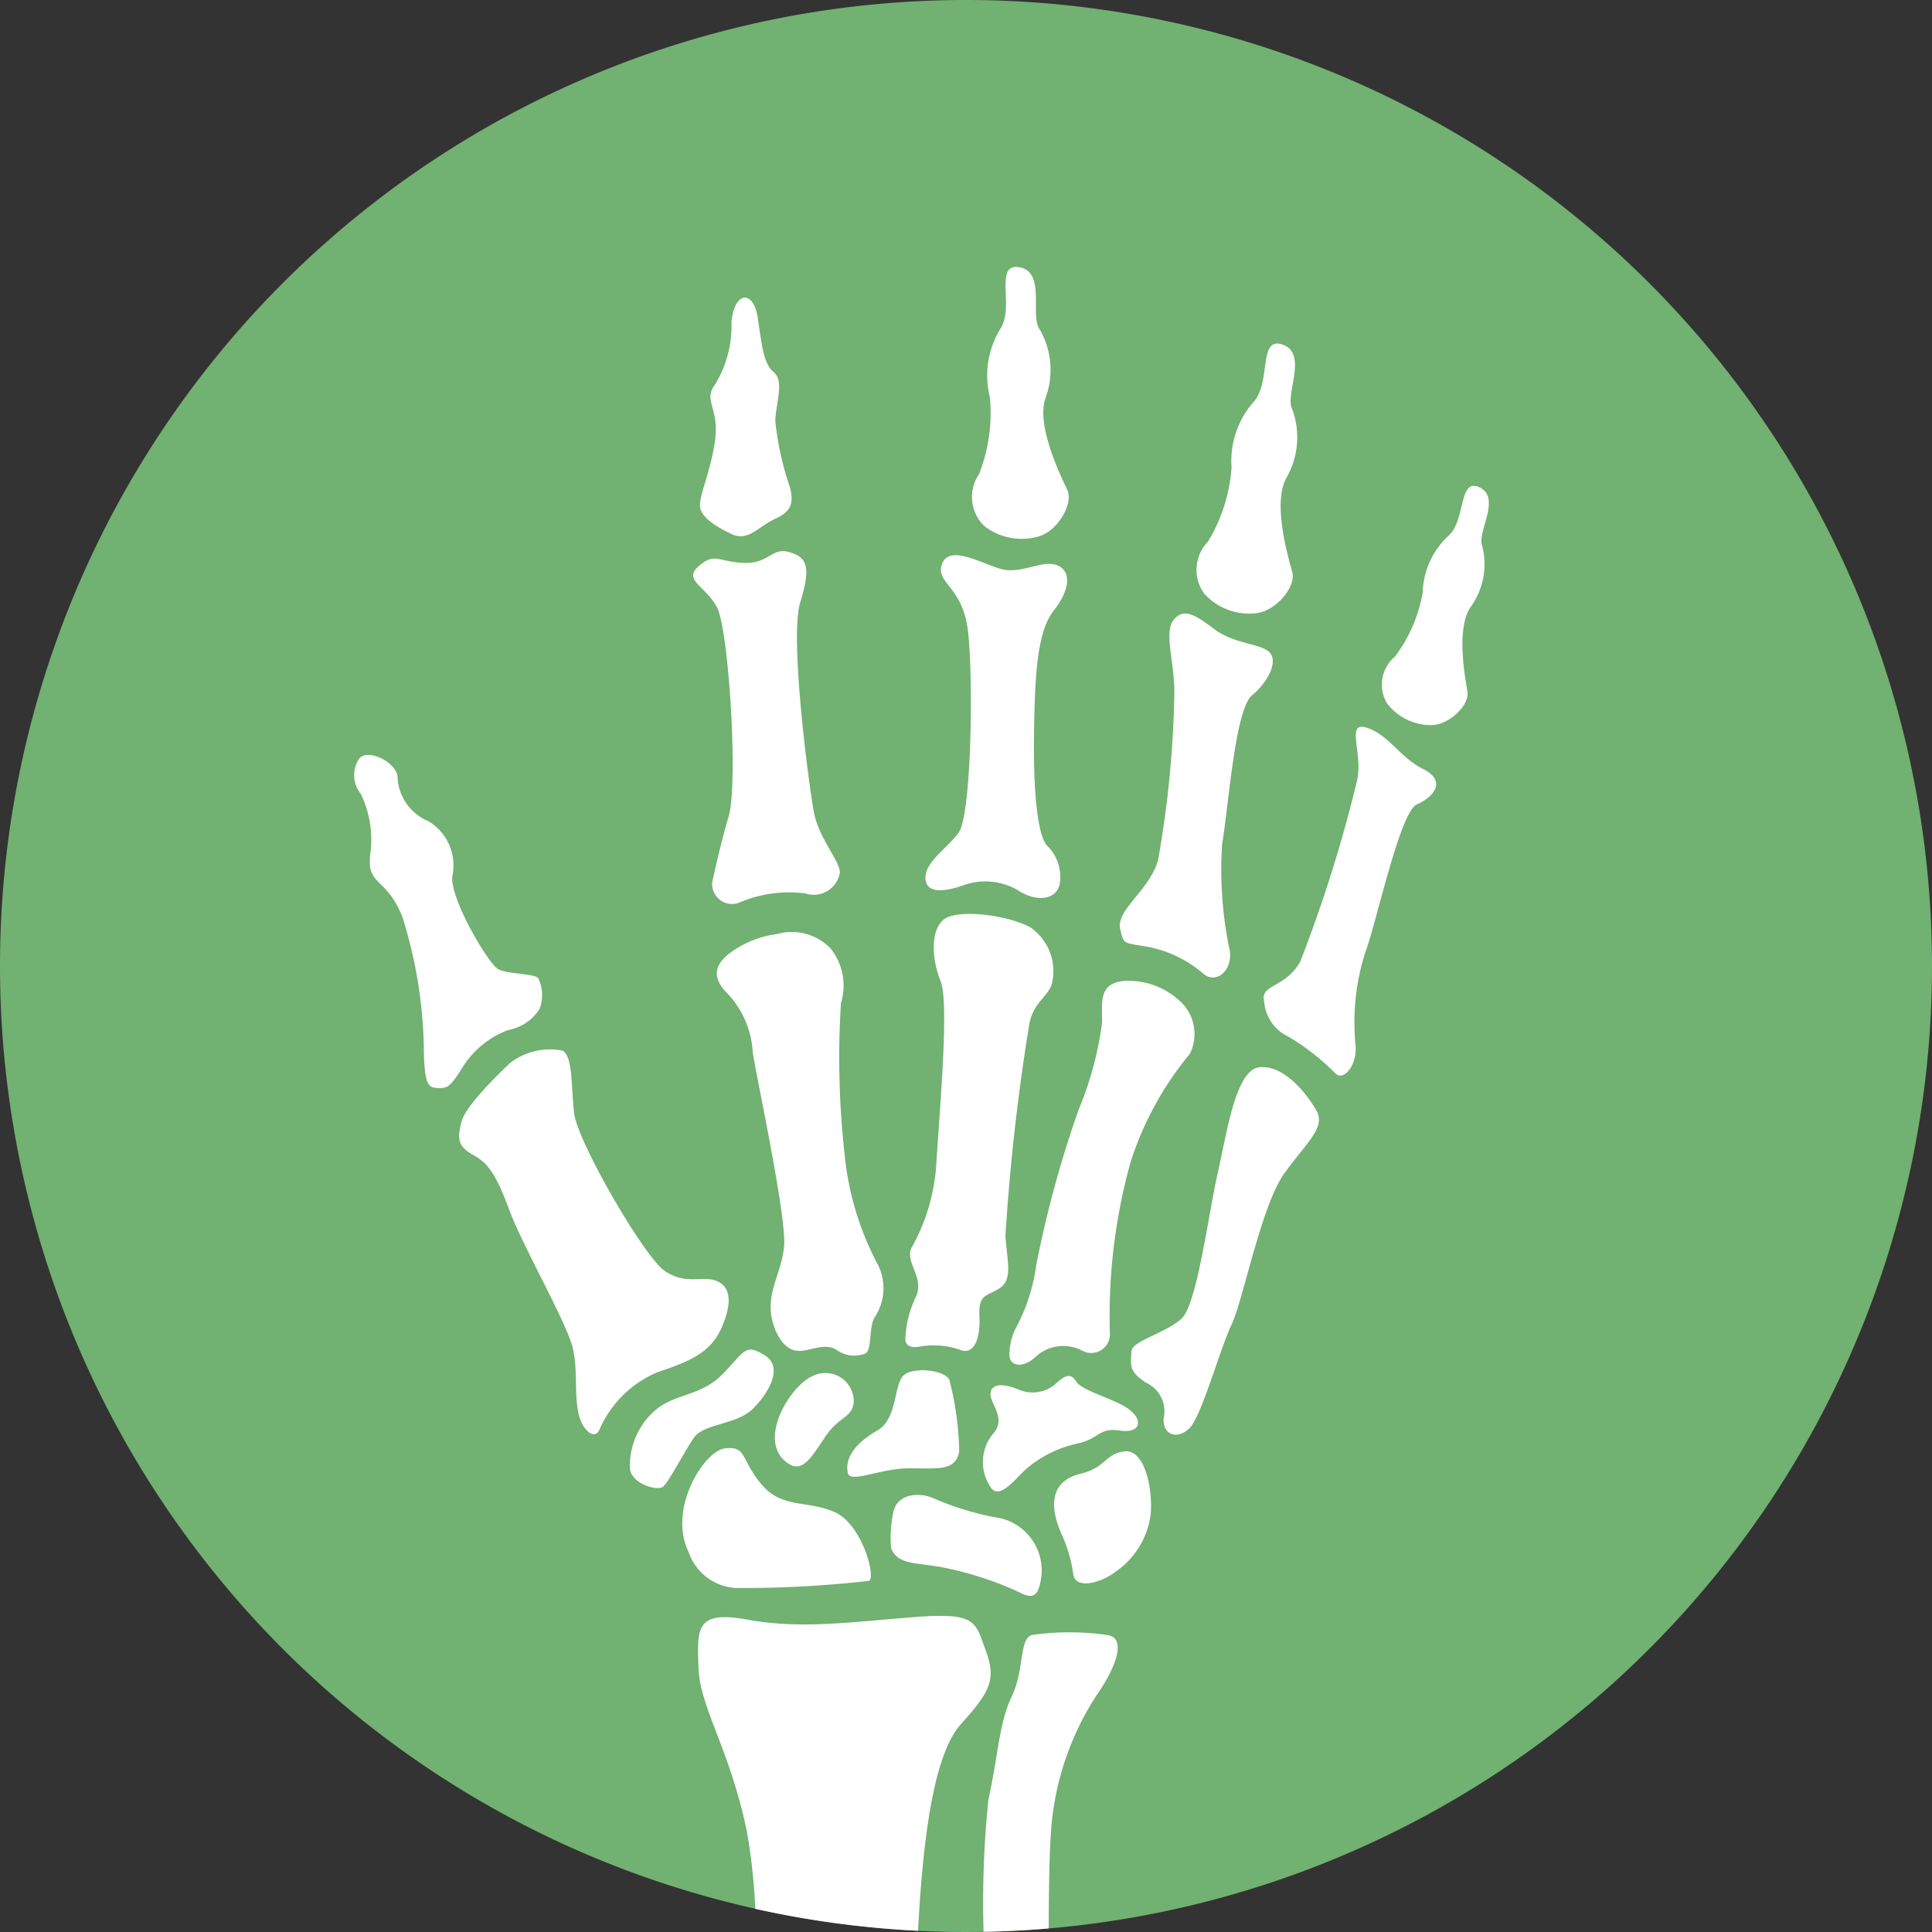 <svg id="Gruppe_191" data-name="Gruppe 191" xmlns="http://www.w3.org/2000/svg" xmlns:xlink="http://www.w3.org/1999/xlink" width="92" height="92" viewBox="0 0 92 92">
  <rect x="0" y="0" width="92" height="92" fill="#333333" stroke="none"/>
  <defs>
    <clipPath id="clip-path">
      <rect id="Rechteck_111" data-name="Rechteck 111" width="92" height="92" fill="none"/>
    </clipPath>
  </defs>
  <g id="Gruppe_191-2" data-name="Gruppe 191" clip-path="url(#clip-path)">
    <path id="Pfad_162" data-name="Pfad 162" d="M92,46A46,46,0,1,1,46,0,46,46,0,0,1,92,46" fill="#71b171"/>
    <path id="Pfad_163" data-name="Pfad 163" d="M177,379.679c-.509-1.374-.427-1.811-3.43-1.576s-5.394.58-7.887.122-2.424.39-2.357,2.29,1.492,3.867,2.306,7.8a28.845,28.845,0,0,1,.4,3.679,46.013,46.013,0,0,0,7.747,1.043c.206-3.748.635-8.285,2.05-9.849s1.679-2.137,1.17-3.511" transform="translate(-130.064 -301.096)" fill="#fff"/>
    <path id="Pfad_164" data-name="Pfad 164" d="M236.022,382.017a12.716,12.716,0,0,0-3.6,0c-.611.2-.34,1.628-.951,2.918s-.611,2.578-1.119,4.953a47.85,47.85,0,0,0-.226,6.261q1.563-.028,3.1-.159c.008-1.908.035-3.515.094-4.338a13.6,13.6,0,0,1,2.155-6.717c.951-1.357,1.492-2.782.543-2.918" transform="translate(-183.289 -304.159)" fill="#fff"/>
    <path id="Pfad_165" data-name="Pfad 165" d="M159.933,343.729a2.519,2.519,0,0,0,2.271,1.73,52.582,52.582,0,0,0,6.31-.339c.375-.1-.3-2.7-1.626-3.278s-2.512-.149-3.495-1.336-.68-1.8-1.7-1.7-2.748,2.883-1.763,4.919" transform="translate(-127.147 -269.84)" fill="#fff"/>
    <path id="Pfad_166" data-name="Pfad 166" d="M208.4,352.249c.305.763,1.069.687,2.316.891a16.053,16.053,0,0,1,3.765,1.2c.662.356.94.229,1.069-.712a2.555,2.555,0,0,0-1.909-2.795,13.925,13.925,0,0,1-3.257-.971c-.662-.28-1.628-.2-1.856.585a5.642,5.642,0,0,0-.128,1.806" transform="translate(-165.966 -278.529)" fill="#fff"/>
    <path id="Pfad_167" data-name="Pfad 167" d="M247,343.53a6.779,6.779,0,0,1,.535,1.883c.126.687,1.272.407,1.985-.127a3.936,3.936,0,0,0,1.7-2.773c.1-1.323-.328-3.1-1.258-2.977s-.853.763-2.1,1.069-1.6,1.3-.865,2.926" transform="translate(-196.423 -270.422)" fill="#fff"/>
    <path id="Pfad_168" data-name="Pfad 168" d="M230.281,327.235c.389.574,1.018-.2,1.6-.78a5.531,5.531,0,0,1,2.577-1.306c1.018-.229.967-.763,1.985-.611s1.119-.534.383-1.043-2.188-.84-2.469-1.3-.609-.229-1.042.178a1.685,1.685,0,0,1-1.73.2c-.56-.229-1.221-.331-1.3.153s.739,1.168.179,1.894a2.114,2.114,0,0,0-.179,2.609" transform="translate(-183.113 -256.417)" fill="#fff"/>
    <path id="Pfad_169" data-name="Pfad 169" d="M198.252,325.477c.112.506,1.537-.225,2.927-.225s2.206.14,2.375-.812a14.58,14.58,0,0,0-.442-3.292c-.033-.577-1.8-.777-2.239-.287s-.271,2.05-1.221,2.593-1.569,1.243-1.4,2.023" transform="translate(-157.877 -255.332)" fill="#fff"/>
    <path id="Pfad_170" data-name="Pfad 170" d="M181.814,325.5c.721.575,1.126-.064,1.838-1.149s1.358-.916,1.39-1.764a1.351,1.351,0,0,0-1.966-1.169c-1.052.456-2.62,3-1.262,4.082" transform="translate(-144.387 -255.888)" fill="#fff"/>
    <path id="Pfad_171" data-name="Pfad 171" d="M147.363,321.38a3.491,3.491,0,0,1,1.3-2.824c.942-.738,2.113-.6,3.155-1.685s1.044-1.419,1.96-.859.2,1.793-.56,2.55-2.341.707-2.8,1.368-1.2,2.112-1.476,2.341-1.553-.153-1.577-.89" transform="translate(-117.367 -251.477)" fill="#fff"/>
    <path id="Pfad_172" data-name="Pfad 172" d="M113.165,262.8c.145.62.7,1.167.951.681a5.2,5.2,0,0,1,2.784-2.768c1.726-.573,2.6-1.014,3.1-2.245s.3-1.9-.36-2.122-1.415.218-2.4-.451-4.183-6.185-4.323-7.541-.059-2.641-.537-2.95a3.111,3.111,0,0,0-2.534.609c-.493.477-2.086,1.993-2.29,2.787s-.185,1.165.586,1.585,1.115,1.066,1.744,2.731,2.729,5.33,2.98,6.476.035,2.105.291,3.209" transform="translate(-85.583 -195.372)" fill="#fff"/>
    <path id="Pfad_173" data-name="Pfad 173" d="M86.594,192.475c.664.09.778,0,1.317-.833a4.376,4.376,0,0,1,2.241-1.9,2.259,2.259,0,0,0,1.5-1,1.844,1.844,0,0,0-.065-1.484c-.218-.207-1.433-.184-1.889-.411s-2.286-3.3-2.2-4.414a2.454,2.454,0,0,0-1.126-2.635,2.39,2.39,0,0,1-1.476-2.041c.047-.7-1.372-1.467-1.824-.951a1.413,1.413,0,0,0,.075,1.69,5.046,5.046,0,0,1,.438,2.945c-.134,1.451.778,1.008,1.535,2.9a21.932,21.932,0,0,1,1.028,6.37c.016,1.28.153,1.717.444,1.756" transform="translate(-65.963 -140.689)" fill="#fff"/>
    <path id="Pfad_174" data-name="Pfad 174" d="M170.447,237.019c.258.643.647,1.077,1.207,1.052s1.152-.38,1.712-.061a1.436,1.436,0,0,0,1.374.193c.381-.179.126-1.273.509-1.807a2.5,2.5,0,0,0,.126-2.388,14.026,14.026,0,0,1-1.61-5.338,41.235,41.235,0,0,1-.171-7.158,2.838,2.838,0,0,0-.5-2.612,2.574,2.574,0,0,0-2.54-.679,4.821,4.821,0,0,0-2.349.984c-.678.577-.712,1.153,0,1.866a4.41,4.41,0,0,1,1.189,2.782c.2,1.323,1.628,7.87,1.492,9.261s-1.036,2.4-.434,3.906" transform="translate(-133.549 -173.744)" fill="#fff"/>
    <path id="Pfad_175" data-name="Pfad 175" d="M164.354,145.683a6,6,0,0,1,3.155-.441,1.258,1.258,0,0,0,1.628-.916c.169-.441-.983-1.662-1.221-2.951s-1.168-8.311-.651-9.99.346-2.137-.511-2.392-.959.56-2.18.509-1.374-.509-2.137.153.281.916.853,1.934,1.03,8.4.572,9.973-.686,2.722-.788,3.155a.949.949,0,0,0,1.28.967" transform="translate(-129.16 -102.698)" fill="#fff"/>
    <path id="Pfad_176" data-name="Pfad 176" d="M165.264,80.888c.8.383,1.272-.356,2.111-.738s.814-.84.688-1.45a14.235,14.235,0,0,1-.712-3.206c.051-.967.432-1.883-.077-2.315s-.56-1.332-.763-2.621-1.1-1.255-1.246.238a5.3,5.3,0,0,1-.79,2.985c-.576.781.238,1.086,0,2.714s-.847,2.714-.678,3.222.932.916,1.468,1.17" transform="translate(-130.434 -55.459)" fill="#fff"/>
    <path id="Pfad_177" data-name="Pfad 177" d="M211.795,234.079a4.967,4.967,0,0,1,.527-2.1c.34-.9-.495-1.527-.265-2.222a9.307,9.307,0,0,0,1.215-4.139c.169-2.646.611-7.633.2-8.617s-.513-2.434.167-2.943,3.1-.2,4.14.407a2.527,2.527,0,0,1,.967,2.748c-.254.585-.839.84-1.042,1.781a101.616,101.616,0,0,0-1.146,10.152c.1,1.289.34,2.069-.271,2.476s-1.02.237-.967,1.357-.293,1.855-.936,1.572a3.937,3.937,0,0,0-1.954-.139c-.356.064-.619-.051-.639-.331" transform="translate(-168.681 -170.282)" fill="#fff"/>
    <path id="Pfad_178" data-name="Pfad 178" d="M236.149,247.3c.041.515.661.629,1.307,0a1.948,1.948,0,0,1,2.17-.234.887.887,0,0,0,1.307-.8,27.331,27.331,0,0,1,.983-8.176,15.428,15.428,0,0,1,2.825-5.165,2.113,2.113,0,0,0-.305-2.341,3.579,3.579,0,0,0-2.927-1.119c-1.093.153-.953.992-.946,1.959a16.124,16.124,0,0,1-1.113,4.147,52.873,52.873,0,0,0-2.027,7.433,8.768,8.768,0,0,1-1.018,3.075,2.9,2.9,0,0,0-.254,1.222" transform="translate(-188.081 -182.744)" fill="#fff"/>
    <path id="Pfad_179" data-name="Pfad 179" d="M264.627,263.17c-.069.771-.075,1.022.712,1.53a1.484,1.484,0,0,1,.814,1.679c-.051.789.637,1.043,1.221.483s1.451-3.765,2.011-4.936,1.417-5.707,2.536-7.238,1.966-2.175,1.492-2.99-1.527-2.137-2.681-2.035-1.559,3.1-2,5.025-.983,6.271-1.73,6.95-2.333,1.062-2.375,1.531" transform="translate(-210.742 -198.843)" fill="#fff"/>
    <path id="Pfad_180" data-name="Pfad 180" d="M216.55,145.432c.142.549.983.441,1.781.153a3.072,3.072,0,0,1,2.646.272c.83.526,1.765.441,1.934-.322a2.084,2.084,0,0,0-.611-1.849c-.407-.458-.645-2.323-.611-5.173s.138-4.987.934-6,.863-1.9.151-2.171-1.73.475-2.713.169-2.408-1.139-2.748-.23.951,1.044,1.221,3.114.2,8.854-.442,9.7-1.763,1.493-1.543,2.341" transform="translate(-172.451 -103.431)" fill="#fff"/>
    <path id="Pfad_181" data-name="Pfad 181" d="M227.985,74.761a2.892,2.892,0,0,0,2.613.5c.881-.26,1.663-1.549,1.341-2.227s-1.478-3.053-1.036-4.342a3.87,3.87,0,0,0-.273-3.291c-.474-.611.305-2.714-.948-2.951s-.238,1.866-.916,2.918a4.239,4.239,0,0,0-.509,3.257,7.938,7.938,0,0,1-.509,3.664,1.933,1.933,0,0,0,.236,2.476" transform="translate(-181.122 -49.721)" fill="#fff"/>
    <path id="Pfad_182" data-name="Pfad 182" d="M280.253,92.278a2.89,2.89,0,0,0,2.491.931c.914-.107,1.9-1.246,1.7-1.969s-.94-3.258-.287-4.455a3.875,3.875,0,0,0,.287-3.289c-.364-.682.759-2.623-.438-3.069s-.55,1.8-1.4,2.721a4.253,4.253,0,0,0-1.05,3.124,7.9,7.9,0,0,1-1.119,3.525,1.934,1.934,0,0,0-.185,2.481" transform="translate(-222.91 -64.01)" fill="#fff"/>
    <path id="Pfad_183" data-name="Pfad 183" d="M323.478,123.994a2.6,2.6,0,0,0,2.141,1.059c.826-.013,1.814-.941,1.7-1.606s-.545-3,.147-4.009a3.478,3.478,0,0,0,.558-2.914c-.265-.643.916-2.277-.112-2.784s-.655,1.559-1.5,2.306a3.814,3.814,0,0,0-1.223,2.7,7.112,7.112,0,0,1-1.323,3.05,1.738,1.738,0,0,0-.389,2.2" transform="translate(-257.442 -90.525)" fill="#fff"/>
    <path id="Pfad_184" data-name="Pfad 184" d="M262.009,158.56c.165.744.134.644,1.323.848a5.686,5.686,0,0,1,2.646,1.289c.576.475,1.356-.1,1.254-1.069a18.677,18.677,0,0,1-.372-5.106c.305-1.764.611-6.411,1.425-7.09s1.256-1.662.814-2.069-1.663-.373-2.611-1.085-1.459-1.018-1.934-.441.033,2,.033,3.426a49.923,49.923,0,0,1-.78,8.04c-.442,1.459-2,2.341-1.8,3.257" transform="translate(-208.665 -114.32)" fill="#fff"/>
    <path id="Pfad_185" data-name="Pfad 185" d="M295.688,183.061a2.023,2.023,0,0,0,1.17,1.73,11.437,11.437,0,0,1,2.215,1.73c.407.433,1.069-.407.967-1.348a11.038,11.038,0,0,1,.458-4.376c.533-1.4,1.653-6.717,2.467-7.073s1.425-1.119.305-1.679-1.679-1.661-2.7-1.975-.153,1.212-.458,2.535a67.155,67.155,0,0,1-2.7,8.6c-.712,1.272-1.881,1.074-1.73,1.857" transform="translate(-235.493 -135.42)" fill="#fff"/>
  </g>
</svg>
